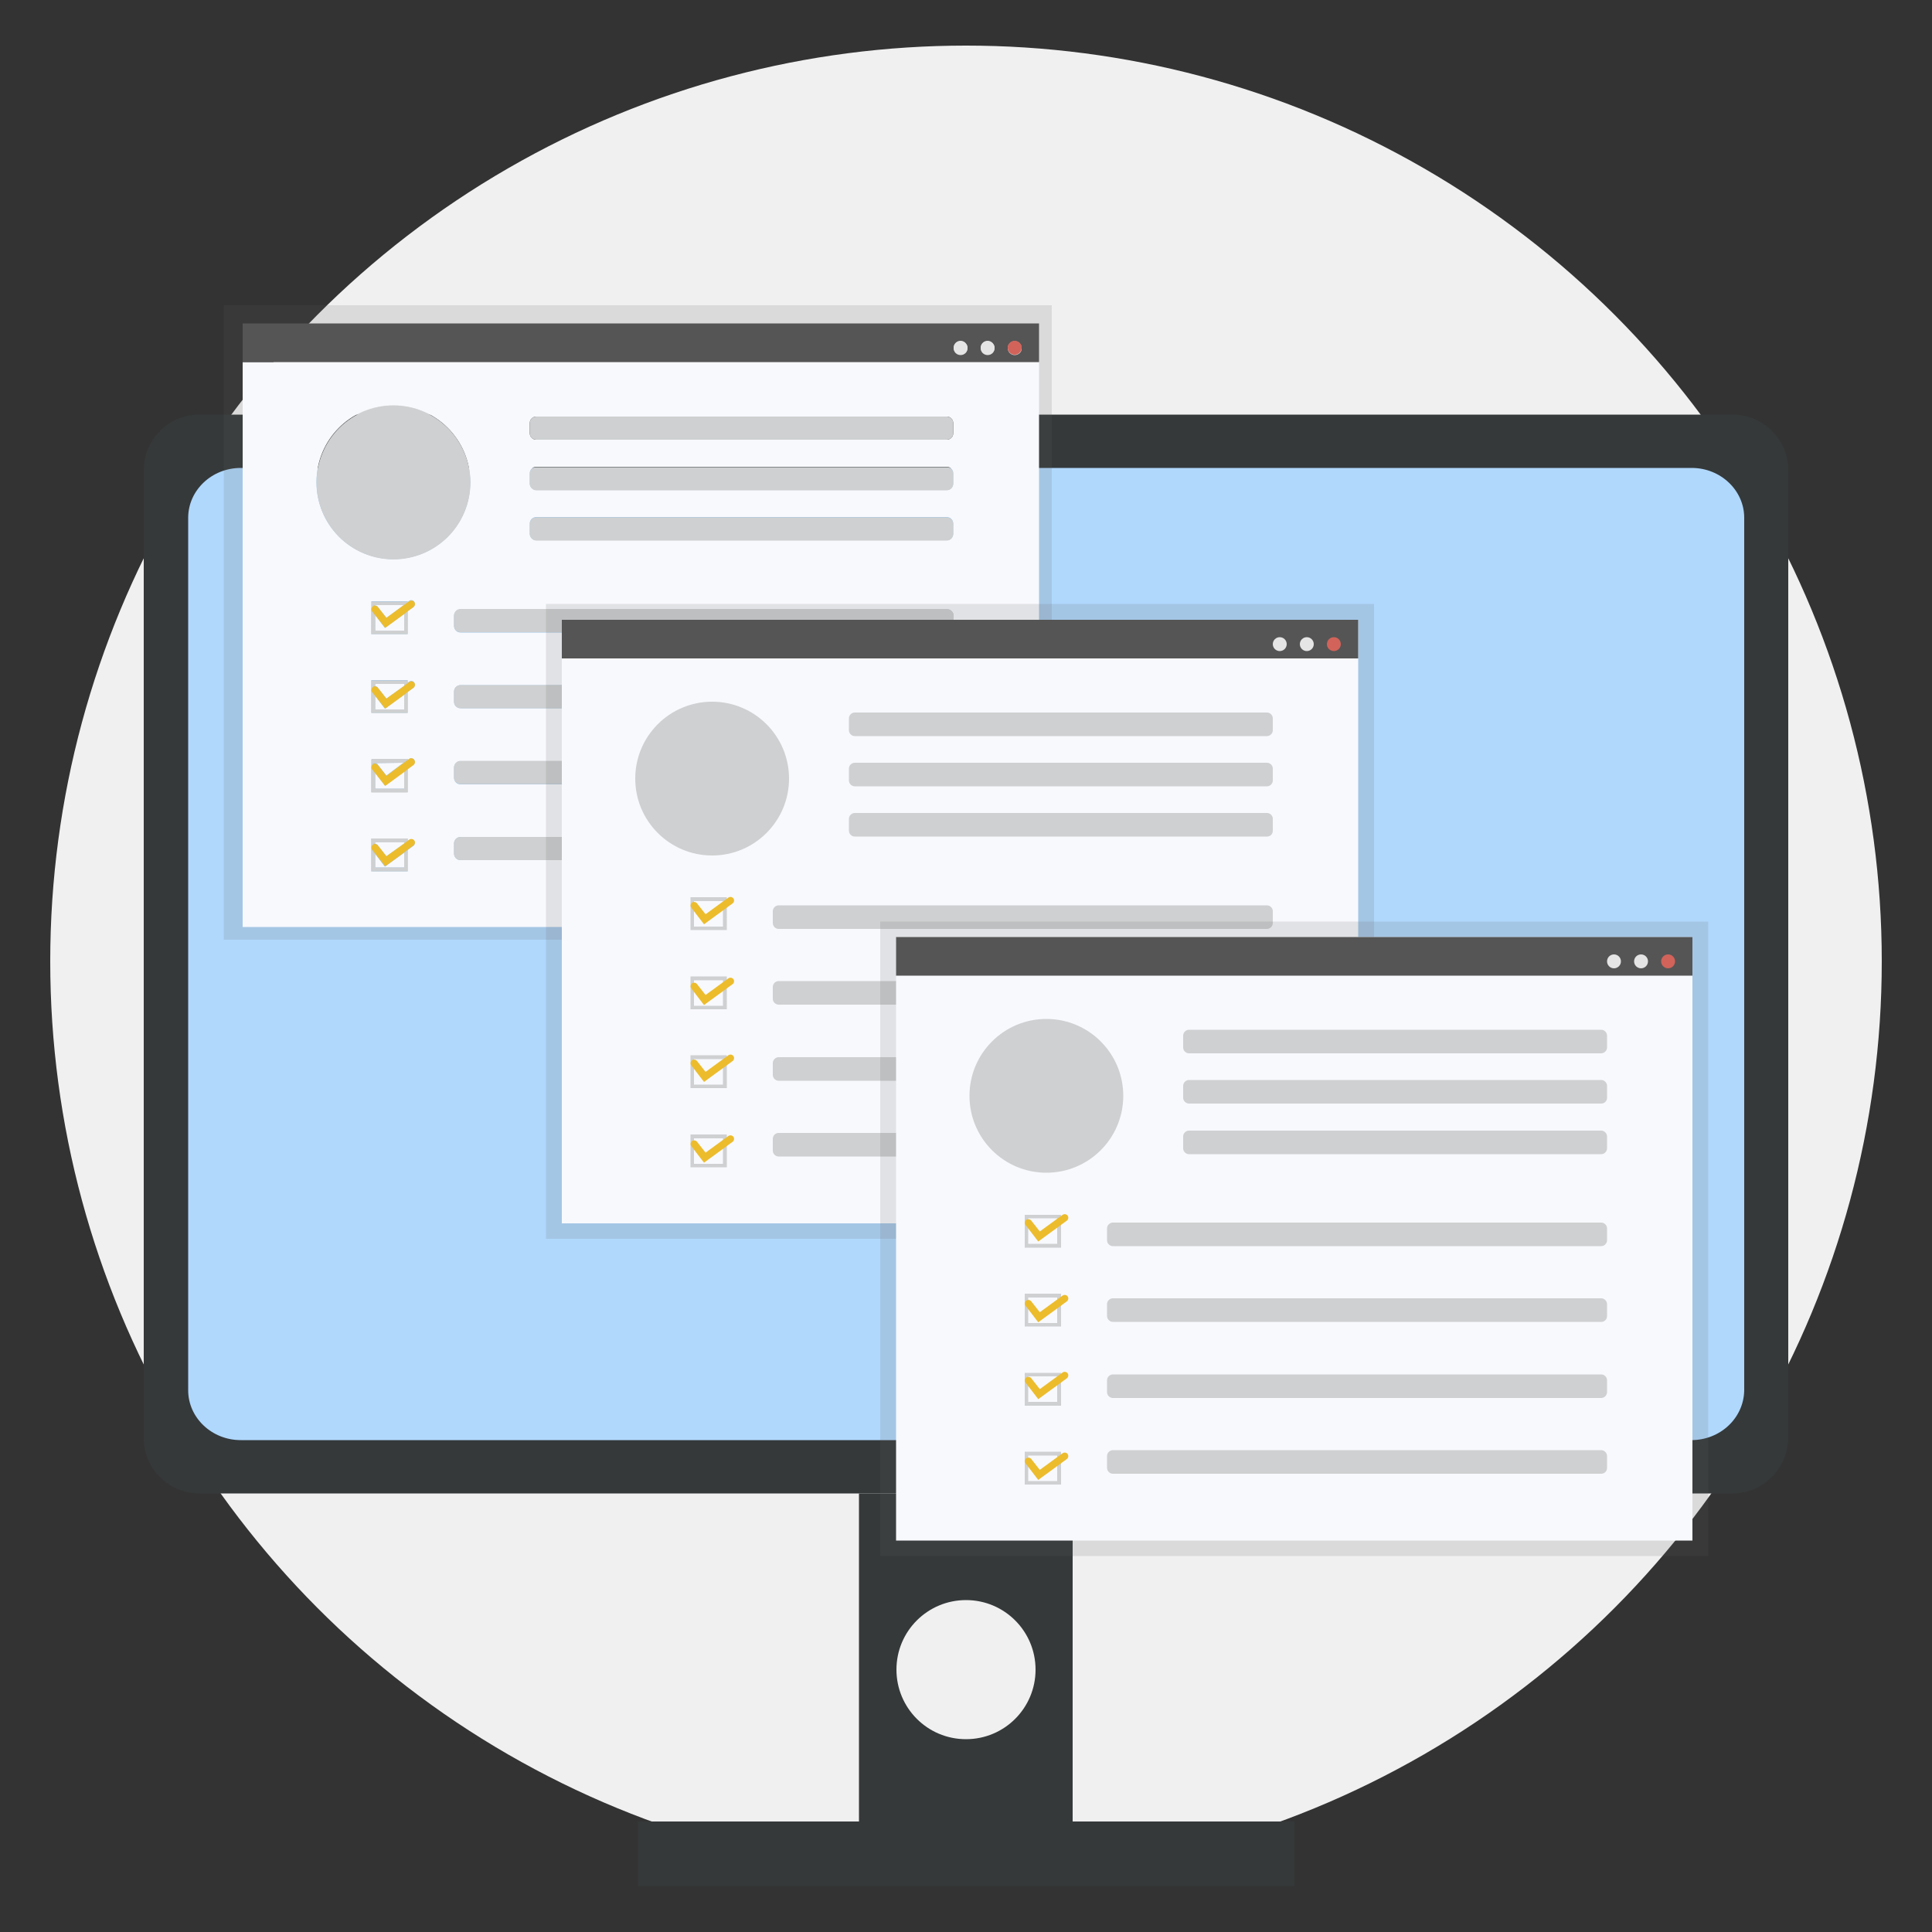 <?xml version="1.0" encoding="utf-8"?>
<!-- Generator: Adobe Illustrator 23.0.0, SVG Export Plug-In . SVG Version: 6.00 Build 0)  -->
<svg version="1.1" id="Capa_1" xmlns="http://www.w3.org/2000/svg" xmlns:xlink="http://www.w3.org/1999/xlink" x="0px" y="0px"
	 viewBox="0 0 500 500" style="enable-background:new 0 0 500 500;" xml:space="preserve">
<rect x="0" y="0" width="500" height="500" fill="#333333" stroke="none"/>
<g>
	<circle style="fill-rule:evenodd;clip-rule:evenodd;fill:#F2F2F2;" cx="-270" cy="250" r="238"/>
	<g>
		<path style="opacity:0.25;fill:#606060;" d="M-52.4,92.1h-3.4h-428.4h-3.4c-5,0-9.1,4.2-9.1,9.4v3.5v26.1v263.9
			c0,7.1,5.6,12.8,12.5,12.8h428.4c6.9,0,12.5-5.8,12.5-12.8V130.4V105v-3.5C-43.3,96.4-47.4,92.1-52.4,92.1z"/>
		<g>
			<path style="fill-rule:evenodd;clip-rule:evenodd;fill:#FFFFFF;" d="M-476.3,102.1h412.5c6.6,0,12.1,5.5,12.1,12.1v271.7
				c0,6.6-5.4,12-12.1,12h-412.5c-6.6,0-12-5.4-12-12V114.2C-488.3,107.6-482.9,102.1-476.3,102.1L-476.3,102.1z"/>
			<g>
				<path style="fill-rule:evenodd;clip-rule:evenodd;fill:#606060;" d="M-479.5,102.1h419.1c4.8,0,8.8,4,8.8,8.8v27
					c0,0.4-0.3,0.7-0.8,0.7h-435.9v-27.7C-488.3,106.1-484.4,102.1-479.5,102.1L-479.5,102.1z"/>
				<path style="fill-rule:evenodd;clip-rule:evenodd;fill:#D2635A;" d="M-466.8,128c4.4,0,8-3.6,8-8c0-4.4-3.6-8-8-8
					c-4.4,0-8,3.6-8,8C-474.8,124.4-471.2,128-466.8,128L-466.8,128z"/>
				<path style="fill-rule:evenodd;clip-rule:evenodd;fill:#E5E5E6;" d="M-444.4,128c4.4,0,8-3.6,8-8c0-4.4-3.6-8-8-8
					c-4.4,0-8,3.6-8,8C-452.4,124.4-448.8,128-444.4,128L-444.4,128z"/>
				<path style="fill-rule:evenodd;clip-rule:evenodd;fill:#E5E5E6;" d="M-421.9,128c4.4,0,8-3.6,8-8c0-4.4-3.6-8-8-8
					c-4.4,0-8,3.6-8,8C-430,124.4-426.4,128-421.9,128L-421.9,128z"/>
				<path style="fill-rule:evenodd;clip-rule:evenodd;fill:#FFFFFF;" d="M-394.2,128.4h322.4c4.2,0,7.6-3.4,7.6-7.6v0
					c0-4.2-3.4-7.6-7.6-7.6h-322.4c-4.2,0-7.6,3.4-7.6,7.6v0C-401.8,125-398.4,128.4-394.2,128.4z"/>
			</g>
		</g>
		<path style="fill-rule:evenodd;clip-rule:evenodd;fill:#ECBC2C;" d="M-439.8,210.2h344.4c6.1,0,11,5,11,11V243c0,6.1-5,11-11,11
			h-344.4c-6.1,0-11.1-5-11.1-11v-21.8C-450.8,215.2-445.9,210.2-439.8,210.2L-439.8,210.2z"/>
		<path style="fill-rule:evenodd;clip-rule:evenodd;fill:#CED0D1;" d="M-310.8,166.3h86.2c1.9,0,3.4-1.5,3.4-3.4l0,0
			c0-1.9-1.5-3.4-3.4-3.4h-86.2c-1.9,0-3.4,1.5-3.4,3.4l0,0C-314.2,164.8-312.6,166.3-310.8,166.3z"/>
		<path style="fill-rule:evenodd;clip-rule:evenodd;fill:#CED0D1;" d="M-424.4,166.3h86.3c1.9,0,3.4-1.5,3.4-3.4l0,0
			c0-1.9-1.5-3.4-3.4-3.4h-86.3c-1.9,0-3.4,1.5-3.4,3.4l0,0C-427.8,164.8-426.3,166.3-424.4,166.3z"/>
		<path style="fill-rule:evenodd;clip-rule:evenodd;fill:#CED0D1;" d="M-194,166.3h86.2c1.9,0,3.4-1.5,3.4-3.4l0,0
			c0-1.9-1.5-3.4-3.4-3.4H-194c-1.9,0-3.4,1.5-3.4,3.4l0,0C-197.3,164.8-195.8,166.3-194,166.3z"/>
		<path style="fill-rule:evenodd;clip-rule:evenodd;fill:#6C6D70;" d="M-417.5,242l-4.9-16.2h2.9l2.6,9.4l0.9,3.5
			c0-0.2,0.3-1.3,0.8-3.3l2.5-9.5h2.8l2.4,9.4l0.8,3.1l0.9-3.1l2.8-9.4h2.7l-5.1,16.2h-2.8l-2.6-9.7l-0.6-2.8l-3.3,12.5H-417.5z
			 M-394.9,242l-4.9-16.2h2.9l2.6,9.4l0.9,3.5c0-0.2,0.3-1.3,0.8-3.3l2.6-9.5h2.8l2.5,9.4l0.8,3.1l0.9-3.1l2.8-9.4h2.7l-5.1,16.2
			h-2.8l-2.6-9.7l-0.6-2.8L-392,242H-394.9z M-372.3,242l-4.9-16.2h2.8l2.6,9.4l0.9,3.5c0-0.2,0.3-1.3,0.8-3.3l2.6-9.5h2.8l2.5,9.4
			l0.8,3.1l0.9-3.1l2.8-9.4h2.7l-5.1,16.2h-2.9l-2.5-9.7l-0.7-2.8l-3.3,12.5H-372.3z M-353.6,242v-3.1h3.1v3.1H-353.6z"/>
		<path style="fill-rule:evenodd;clip-rule:evenodd;fill:#CED0D1;" d="M-443.2,321.9h355.5c1.8,0,3.3-1.1,3.3-2.4v0
			c0-1.3-1.5-2.4-3.3-2.4h-355.5c-1.8,0-3.3,1.1-3.3,2.4v0C-446.5,320.8-445,321.9-443.2,321.9z"/>
		<path style="fill-rule:evenodd;clip-rule:evenodd;fill:#CED0D1;" d="M-298.3,335.5h210.7c1.8,0,3.3-1.1,3.3-2.4l0,0
			c0-1.3-1.5-2.4-3.3-2.4h-210.7c-1.8,0-3.3,1.1-3.3,2.4l0,0C-301.7,334.5-300.2,335.5-298.3,335.5z"/>
		<path style="fill-rule:evenodd;clip-rule:evenodd;fill:#CED0D1;" d="M-447.5,349.2h231.3c1.8,0,3.3-1.1,3.3-2.4v0
			c0-1.3-1.5-2.4-3.3-2.4h-231.3c-1.8,0-3.3,1.1-3.3,2.4v0C-450.8,348.1-449.3,349.2-447.5,349.2z"/>
		<path style="fill-rule:evenodd;clip-rule:evenodd;fill:#CED0D1;" d="M-149.2,349.2h61.5c1.8,0,3.3-1.1,3.3-2.4v0
			c0-1.3-1.5-2.4-3.3-2.4h-61.5c-1.8,0-3.3,1.1-3.3,2.4v0C-152.5,348.1-151,349.2-149.2,349.2z"/>
		<path style="fill-rule:evenodd;clip-rule:evenodd;fill:#CED0D1;" d="M-404.7,335.5h31.7c1.8,0,3.3-1.1,3.3-2.4l0,0
			c0-1.3-1.5-2.4-3.3-2.4h-31.7c-1.8,0-3.3,1.1-3.3,2.4l0,0C-408,334.5-406.5,335.5-404.7,335.5z"/>
	</g>
</g>
<g>
	<circle style="fill-rule:evenodd;clip-rule:evenodd;fill:#F0F0F0;" cx="250" cy="248.8" r="237"/>
	<g>
		<path style="fill:#35393A;" d="M448.4,386.5H51.6c-7.9,0-14.4-6.4-14.4-14.4V121.7c0-7.9,6.4-14.4,14.4-14.4h396.8
			c7.9,0,14.4,6.4,14.4,14.4v250.4C462.7,380,456.3,386.5,448.4,386.5z"/>
		<path style="fill:#B0D8FD;" d="M437.7,372.7H62.3c-7.5,0-13.6-5.8-13.6-12.9V134c0-7.1,6.1-12.9,13.6-12.9h375.5
			c7.5,0,13.6,5.8,13.6,12.9v225.8C451.3,367,445.2,372.7,437.7,372.7z"/>
		<polygon style="opacity:0.15;fill:#606060;" points="57.9,79 57.9,89.5 57.9,243.2 272.2,243.2 272.2,89.5 272.2,79 		"/>
		<g>
			<polygon style="fill:#F8F9FD;" points="104.6,183.6 104.6,179.8 99.6,183.4 97.1,180.1 97.1,183.6 			"/>
			<polygon style="fill:#F8F9FD;" points="104.6,204.1 104.6,199.7 99.6,203.3 97.1,200 97.1,204.1 			"/>
			<path style="fill:#F8F9FD;" d="M97.1,177v0.6c0.3,0,0.6,0.1,0.7,0.4l2.2,2.8l4.6-3.3V177H97.1z"/>
			<polygon style="fill:#F8F9FD;" points="104.6,163.2 104.6,158.9 99.6,162.5 97.1,159.2 97.1,163.2 			"/>
			<path style="fill:#F8F9FD;" d="M97.1,156.7c0.3,0,0.6,0.1,0.7,0.4l2.2,2.8l4.5-3.3h-7.5V156.7z"/>
			<polygon style="fill:#F8F9FD;" points="104.6,224.5 104.6,220.7 99.6,224.3 97.1,221 97.1,224.5 			"/>
			<path style="fill:#F8F9FD;" d="M62.8,239.9h206.1V93.7H62.8V239.9z M107,218.9l-1.5,1.1v5.5h-9.4v-6.1c0,0,0-0.1,0-0.1V217h9.4
				v0.7l0.4-0.3c0.4-0.3,1-0.2,1.3,0.2C107.5,218,107.4,218.6,107,218.9z M107,197.9l-1.5,1.1v6h-9.4v-6.6c0,0,0-0.1,0-0.1v-1.8h9.4
				v0.2l0.4-0.3c0.4-0.3,1-0.2,1.3,0.2C107.5,197,107.4,197.6,107,197.9z M107,178l-1.5,1.1v5.4h-9.4v-6c0,0,0-0.1,0-0.1v-2.4h9.4
				v0.7l0.4-0.3c0.4-0.3,1-0.2,1.3,0.2C107.5,177.1,107.4,177.7,107,178z M107,157.1l-1.5,1.1v5.9h-9.4v-6.5c0,0,0-0.1,0-0.1v-1.9
				h9.4v0.2l0.4-0.3c0.4-0.3,1-0.2,1.3,0.2C107.5,156.2,107.4,156.8,107,157.1z M246.8,220.9c0,1-0.8,1.7-1.7,1.7H119.2
				c-1,0-1.7-0.8-1.7-1.7v-2.6c0-1,0.8-1.7,1.7-1.7h125.9c1,0,1.7,0.8,1.7,1.7V220.9z M246.8,201.3c0,1-0.8,1.7-1.7,1.7H119.2
				c-1,0-1.7-0.8-1.7-1.7v-2.6c0-1,0.8-1.7,1.7-1.7h125.9c1,0,1.7,0.8,1.7,1.7V201.3z M246.8,181.6c0,1-0.8,1.7-1.7,1.7H119.2
				c-1,0-1.7-0.8-1.7-1.7V179c0-1,0.8-1.7,1.7-1.7h125.9c1,0,1.7,0.8,1.7,1.7V181.6z M246.8,162c0,1-0.8,1.7-1.7,1.7H119.2
				c-1,0-1.7-0.8-1.7-1.7v-2.6c0-1,0.8-1.7,1.7-1.7h125.9c1,0,1.7,0.8,1.7,1.7V162z M137.1,109.5c0-1,0.8-1.7,1.7-1.7h106.2
				c1,0,1.7,0.8,1.7,1.7v2.6c0,1-0.8,1.7-1.7,1.7H138.8c-1,0-1.7-0.8-1.7-1.7V109.5z M137.1,122.5c0-1,0.8-1.7,1.7-1.7h106.2
				c1,0,1.7,0.8,1.7,1.7v2.6c0,1-0.8,1.7-1.7,1.7H138.8c-1,0-1.7-0.8-1.7-1.7V122.5z M137.1,135.5c0-1,0.8-1.7,1.7-1.7h106.2
				c1,0,1.7,0.8,1.7,1.7v2.6c0,1-0.8,1.7-1.7,1.7H138.8c-1,0-1.7-0.8-1.7-1.7V135.5z M101.8,104.9c11,0,19.9,8.9,19.9,19.9
				s-8.9,19.9-19.9,19.9s-19.9-8.9-19.9-19.9S90.7,104.9,101.8,104.9z"/>
			<path style="fill:#F8F9FD;" d="M97.1,217.9v0.5c0.3,0,0.6,0.1,0.7,0.4l2.2,2.8l4.6-3.3v-0.4H97.1z"/>
			<path style="fill:#F8F9FD;" d="M97.1,197.5c0.3,0,0.6,0.1,0.7,0.4l2.2,2.8l4.4-3.3L97.1,197.5L97.1,197.5z"/>
			<path style="fill:#555555;" d="M62.8,83.7v10h206.1v-10H62.8z M248.6,91.9c-1,0-1.8-0.8-1.8-1.8c0-1,0.8-1.8,1.8-1.8
				c1,0,1.8,0.8,1.8,1.8C250.4,91.1,249.6,91.9,248.6,91.9z M255.6,91.9c-1,0-1.8-0.8-1.8-1.8c0-1,0.8-1.8,1.8-1.8
				c1,0,1.8,0.8,1.8,1.8C257.4,91.1,256.6,91.9,255.6,91.9z M262.6,91.9c-1,0-1.8-0.8-1.8-1.8c0-1,0.8-1.8,1.8-1.8
				c1,0,1.8,0.8,1.8,1.8C264.5,91.1,263.6,91.9,262.6,91.9z"/>
			<path style="fill:#D2635A;" d="M262.6,88.2c-1,0-1.8,0.8-1.8,1.8c0,1,0.8,1.8,1.8,1.8c1,0,1.8-0.8,1.8-1.8
				C264.5,89.1,263.6,88.2,262.6,88.2z"/>
			<path style="fill:#E5E5E6;" d="M255.6,88.2c-1,0-1.8,0.8-1.8,1.8c0,1,0.8,1.8,1.8,1.8c1,0,1.8-0.8,1.8-1.8
				C257.4,89.1,256.6,88.2,255.6,88.2z"/>
			<path style="fill:#E5E5E6;" d="M248.6,88.2c-1,0-1.8,0.8-1.8,1.8c0,1,0.8,1.8,1.8,1.8c1,0,1.8-0.8,1.8-1.8
				C250.4,89.1,249.6,88.2,248.6,88.2z"/>
			
				<ellipse transform="matrix(0.383 -0.924 0.924 0.383 -52.559 171.095)" style="fill:#CED0D1;" cx="101.8" cy="124.9" rx="19.9" ry="19.9"/>
			<path style="fill:#CED0D1;" d="M138.8,113.8h106.2c1,0,1.7-0.8,1.7-1.7v-2.6c0-1-0.8-1.7-1.7-1.7H138.8c-1,0-1.7,0.8-1.7,1.7v2.6
				C137.1,113.1,137.9,113.8,138.8,113.8z"/>
			<path style="fill:#CED0D1;" d="M138.8,126.9h106.2c1,0,1.7-0.8,1.7-1.7v-2.6c0-1-0.8-1.7-1.7-1.7H138.8c-1,0-1.7,0.8-1.7,1.7v2.6
				C137.1,126.1,137.9,126.9,138.8,126.9z"/>
			<path style="fill:#CED0D1;" d="M138.8,139.9h106.2c1,0,1.7-0.8,1.7-1.7v-2.6c0-1-0.8-1.7-1.7-1.7H138.8c-1,0-1.7,0.8-1.7,1.7v2.6
				C137.1,139.1,137.9,139.9,138.8,139.9z"/>
			<path style="fill:#CED0D1;" d="M245.1,157.6H119.2c-1,0-1.7,0.8-1.7,1.7v2.6c0,1,0.8,1.7,1.7,1.7h125.9c1,0,1.7-0.8,1.7-1.7v-2.6
				C246.8,158.4,246,157.6,245.1,157.6z"/>
			<path style="fill:#CED0D1;" d="M245.1,177.3H119.2c-1,0-1.7,0.8-1.7,1.7v2.6c0,1,0.8,1.7,1.7,1.7h125.9c1,0,1.7-0.8,1.7-1.7V179
				C246.8,178,246,177.3,245.1,177.3z"/>
			<path style="fill:#CED0D1;" d="M245.1,196.9H119.2c-1,0-1.7,0.8-1.7,1.7v2.6c0,1,0.8,1.7,1.7,1.7h125.9c1,0,1.7-0.8,1.7-1.7v-2.6
				C246.8,197.7,246,196.9,245.1,196.9z"/>
			<path style="fill:#CED0D1;" d="M245.1,216.6H119.2c-1,0-1.7,0.8-1.7,1.7v2.6c0,1,0.8,1.7,1.7,1.7h125.9c1,0,1.7-0.8,1.7-1.7v-2.6
				C246.8,217.3,246,216.6,245.1,216.6z"/>
			<path style="fill:#CED0D1;" d="M97.1,156.7v-0.1h7.5l1-0.7v-0.2h-9.4v1.9c0-0.2,0.2-0.5,0.4-0.6
				C96.6,156.8,96.8,156.7,97.1,156.7z"/>
			<path style="fill:#CED0D1;" d="M104.6,163.2h-7.5v-4l-0.8-1c-0.1-0.2-0.2-0.4-0.2-0.6v6.5h9.4v-5.9l-0.9,0.7V163.2z"/>
			<path style="fill:#CED0D1;" d="M104.6,183.6h-7.5v-3.5l-0.8-1c-0.1-0.2-0.2-0.4-0.2-0.6v6h9.4v-5.4l-0.9,0.7V183.6z"/>
			<path style="fill:#CED0D1;" d="M97.1,177.6V177h7.5v0.5l0.9-0.7v-0.7h-9.4v2.4c0-0.2,0.2-0.5,0.4-0.6
				C96.6,177.7,96.8,177.6,97.1,177.6z"/>
			<path style="fill:#CED0D1;" d="M97.1,197.5L97.1,197.5l7.4-0.1l1.1-0.8v-0.2h-9.4v1.8c0-0.2,0.2-0.5,0.4-0.6
				C96.6,197.6,96.8,197.5,97.1,197.5z"/>
			<path style="fill:#CED0D1;" d="M104.6,204.1h-7.5v-4l-0.8-1c-0.1-0.2-0.2-0.4-0.2-0.6v6.6h9.4v-6l-0.9,0.7V204.1z"/>
			<path style="fill:#CED0D1;" d="M104.6,224.5h-7.5V221l-0.8-1c-0.1-0.2-0.2-0.4-0.2-0.6v6.1h9.4V220l-0.9,0.7V224.5z"/>
			<path style="fill:#CED0D1;" d="M97.1,218.5v-0.5h7.5v0.4l0.9-0.7V217h-9.4v2.3c0-0.2,0.2-0.5,0.4-0.6
				C96.6,218.5,96.8,218.5,97.1,218.5z"/>
			<path style="fill:#ECBC2C;" d="M105.9,155.6l-0.4,0.3l-1,0.7l-4.5,3.3l-2.2-2.8c-0.2-0.2-0.5-0.3-0.7-0.4c-0.2,0-0.4,0-0.6,0.2
				c-0.2,0.2-0.3,0.4-0.4,0.6c0,0,0,0.1,0,0.1c0,0.2,0,0.4,0.2,0.6l0.8,1l2.6,3.3l4.9-3.6l0.9-0.7l1.5-1.1c0.4-0.3,0.5-0.9,0.2-1.3
				C106.9,155.4,106.3,155.3,105.9,155.6z"/>
			<path style="fill:#ECBC2C;" d="M105.9,176.5l-0.4,0.3l-0.9,0.7l-4.6,3.3l-2.2-2.8c-0.2-0.2-0.5-0.3-0.7-0.4c-0.2,0-0.4,0-0.6,0.2
				c-0.2,0.2-0.3,0.4-0.4,0.6c0,0,0,0.1,0,0.1c0,0.2,0,0.4,0.2,0.6l0.8,1l2.6,3.3l4.9-3.6l0.9-0.7l1.5-1.1c0.4-0.3,0.5-0.9,0.2-1.3
				C106.9,176.3,106.3,176.2,105.9,176.5z"/>
			<path style="fill:#ECBC2C;" d="M105.9,196.4l-0.4,0.3l-1.1,0.8l-4.4,3.3l-2.2-2.8c-0.2-0.2-0.5-0.3-0.7-0.4c-0.2,0-0.4,0-0.6,0.2
				c-0.2,0.2-0.3,0.4-0.4,0.6c0,0,0,0.1,0,0.1c0,0.2,0,0.4,0.2,0.6l0.8,1l2.6,3.3l4.9-3.6l0.9-0.7l1.5-1.1c0.4-0.3,0.5-0.9,0.2-1.3
				C106.9,196.2,106.3,196.1,105.9,196.4z"/>
			<path style="fill:#ECBC2C;" d="M105.9,217.3l-0.4,0.3l-0.9,0.7l-4.6,3.3l-2.2-2.8c-0.2-0.2-0.5-0.3-0.7-0.4c-0.2,0-0.4,0-0.6,0.2
				c-0.2,0.2-0.3,0.4-0.4,0.6c0,0,0,0.1,0,0.1c0,0.2,0,0.4,0.2,0.6l0.8,1l2.6,3.3l4.9-3.6l0.9-0.7l1.5-1.1c0.4-0.3,0.5-0.9,0.2-1.3
				C106.9,217.1,106.3,217,105.9,217.3z"/>
		</g>
		<path style="fill:#35393A;" d="M222.3,386.5v85h55.3v-85H222.3z M250,450.1c-10,0-18-8.1-18-18c0-10,8.1-18,18-18
			c10,0,18,8.1,18,18C268,442,260,450.1,250,450.1z"/>
		<rect x="165.1" y="471.4" style="fill:#35393A;" width="169.9" height="16.7"/>
		<polygon style="opacity:0.15;fill:#606060;" points="141.3,156.3 141.3,166.8 141.3,320.6 355.6,320.6 355.6,166.8 355.6,156.3 		
			"/>
		<g>
			<polyline style="opacity:0.3;fill:#BC663A;" points="188.8,264.5 183.8,266.7 188.8,266 188.8,263.9 			"/>
			<g>
				<rect x="145.4" y="160.4" style="fill:#F8F9FD;" width="206.1" height="156.2"/>
				<rect x="145.4" y="160.4" style="fill:#555555;" width="206.1" height="10"/>
			</g>
			<circle style="fill:#D2635A;" cx="345.2" cy="166.7" r="1.8"/>
			<circle style="fill:#E5E5E6;" cx="338.2" cy="166.7" r="1.8"/>
			<circle style="fill:#E5E5E6;" cx="331.2" cy="166.7" r="1.8"/>
			<circle style="fill:#CED0D1;" cx="184.3" cy="201.5" r="19.9"/>
			<path style="fill:#CED0D1;" d="M327.9,190.5H221.2c-0.8,0-1.5-0.7-1.5-1.5v-3.1c0-0.8,0.7-1.5,1.5-1.5h106.7
				c0.8,0,1.5,0.7,1.5,1.5v3.1C329.4,189.8,328.7,190.5,327.9,190.5z"/>
			<path style="fill:#CED0D1;" d="M327.9,203.5H221.2c-0.8,0-1.5-0.7-1.5-1.5v-3.1c0-0.8,0.7-1.5,1.5-1.5h106.7
				c0.8,0,1.5,0.7,1.5,1.5v3.1C329.4,202.8,328.7,203.5,327.9,203.5z"/>
			<path style="fill:#CED0D1;" d="M327.9,216.5H221.2c-0.8,0-1.5-0.7-1.5-1.5v-3.1c0-0.8,0.7-1.5,1.5-1.5h106.7
				c0.8,0,1.5,0.7,1.5,1.5v3.1C329.4,215.9,328.7,216.5,327.9,216.5z"/>
			<path style="fill:#CED0D1;" d="M327.9,240.4H201.5c-0.8,0-1.5-0.7-1.5-1.5v-3.1c0-0.8,0.7-1.5,1.5-1.5h126.4
				c0.8,0,1.5,0.7,1.5,1.5v3.1C329.4,239.7,328.7,240.4,327.9,240.4z"/>
			<path style="fill:#CED0D1;" d="M327.9,260H201.5c-0.8,0-1.5-0.7-1.5-1.5v-3.1c0-0.8,0.7-1.5,1.5-1.5h126.4c0.8,0,1.5,0.7,1.5,1.5
				v3.1C329.4,259.3,328.7,260,327.9,260z"/>
			<path style="fill:#CED0D1;" d="M327.9,279.7H201.5c-0.8,0-1.5-0.7-1.5-1.5v-3.1c0-0.8,0.7-1.5,1.5-1.5h126.4
				c0.8,0,1.5,0.7,1.5,1.5v3.1C329.4,279,328.7,279.7,327.9,279.7z"/>
			<path style="fill:#CED0D1;" d="M327.9,299.3H201.5c-0.8,0-1.5-0.7-1.5-1.5v-3.1c0-0.8,0.7-1.5,1.5-1.5h126.4
				c0.8,0,1.5,0.7,1.5,1.5v3.1C329.4,298.6,328.7,299.3,327.9,299.3z"/>
			<g>
				<g>
					<path style="fill:#CED0D1;" d="M188.1,240.7h-9.4v-8.5h9.4V240.7z M179.6,239.8h7.5v-6.6h-7.5V239.8z"/>
				</g>
				<g>
					<path style="fill:#CED0D1;" d="M188.1,261.2h-9.4v-8.5h9.4V261.2z M179.6,260.3h7.5v-6.6h-7.5V260.3z"/>
				</g>
				<g>
					<path style="fill:#CED0D1;" d="M188.1,281.6h-9.4v-8.5h9.4V281.6z M179.6,280.7h7.5v-6.6h-7.5V280.7z"/>
				</g>
				<g>
					<path style="fill:#CED0D1;" d="M188.1,302.1h-9.4v-8.5h9.4V302.1z M179.6,301.2h7.5v-6.6h-7.5V301.2z"/>
				</g>
			</g>
			<g>
				<path style="fill:#ECBC2C;" d="M182.2,239.2l-3.3-4.3c-0.3-0.4-0.2-1,0.2-1.3c0.4-0.3,1-0.2,1.3,0.2l2.2,2.8l5.9-4.3
					c0.4-0.3,1-0.2,1.3,0.2c0.3,0.4,0.2,1-0.2,1.3L182.2,239.2z"/>
			</g>
			<g>
				<path style="fill:#ECBC2C;" d="M182.2,260.1l-3.3-4.3c-0.3-0.4-0.2-1,0.2-1.3c0.4-0.3,1-0.2,1.3,0.2l2.2,2.8l5.9-4.3
					c0.4-0.3,1-0.2,1.3,0.2c0.3,0.4,0.2,1-0.2,1.3L182.2,260.1z"/>
			</g>
			<g>
				<path style="fill:#ECBC2C;" d="M182.2,280l-3.3-4.3c-0.3-0.4-0.2-1,0.2-1.3c0.4-0.3,1-0.2,1.3,0.2l2.2,2.8l5.9-4.3
					c0.4-0.3,1-0.2,1.3,0.2c0.3,0.4,0.2,1-0.2,1.3L182.2,280z"/>
			</g>
			<g>
				<path style="fill:#ECBC2C;" d="M182.2,300.9l-3.3-4.3c-0.3-0.4-0.2-1,0.2-1.3c0.4-0.3,1-0.2,1.3,0.2l2.2,2.8l5.9-4.3
					c0.4-0.3,1-0.2,1.3,0.2c0.3,0.4,0.2,1-0.2,1.3L182.2,300.9z"/>
			</g>
		</g>
		<polygon style="opacity:0.15;fill:#606060;" points="227.8,238.5 227.8,249 227.8,402.7 442.1,402.7 442.1,249 442.1,238.5 		"/>
		<g>
			<polyline style="opacity:0.3;fill:#BC663A;" points="275.3,346.7 270.3,348.8 275.3,348.1 275.3,346 			"/>
			<g>
				<rect x="231.9" y="242.5" style="fill:#F8F9FD;" width="206.1" height="156.2"/>
				<rect x="231.9" y="242.5" style="fill:#555555;" width="206.1" height="10"/>
			</g>
			<circle style="fill:#D2635A;" cx="431.7" cy="248.8" r="1.8"/>
			<circle style="fill:#E5E5E6;" cx="424.7" cy="248.8" r="1.8"/>
			<circle style="fill:#E5E5E6;" cx="417.7" cy="248.8" r="1.8"/>
			<circle style="fill:#CED0D1;" cx="270.8" cy="283.6" r="19.9"/>
			<path style="fill:#CED0D1;" d="M414.4,272.6H307.7c-0.8,0-1.5-0.7-1.5-1.5V268c0-0.8,0.7-1.5,1.5-1.5h106.7
				c0.8,0,1.5,0.7,1.5,1.5v3.1C415.9,271.9,415.2,272.6,414.4,272.6z"/>
			<path style="fill:#CED0D1;" d="M414.4,285.6H307.7c-0.8,0-1.5-0.7-1.5-1.5V281c0-0.8,0.7-1.5,1.5-1.5h106.7
				c0.8,0,1.5,0.7,1.5,1.5v3.1C415.9,285,415.2,285.6,414.4,285.6z"/>
			<path style="fill:#CED0D1;" d="M414.4,298.7H307.7c-0.8,0-1.5-0.7-1.5-1.5v-3.1c0-0.8,0.7-1.5,1.5-1.5h106.7
				c0.8,0,1.5,0.7,1.5,1.5v3.1C415.9,298,415.2,298.7,414.4,298.7z"/>
			<path style="fill:#CED0D1;" d="M414.4,322.5H288c-0.8,0-1.5-0.7-1.5-1.5v-3.1c0-0.8,0.7-1.5,1.5-1.5h126.4c0.8,0,1.5,0.7,1.5,1.5
				v3.1C415.9,321.8,415.2,322.5,414.4,322.5z"/>
			<path style="fill:#CED0D1;" d="M414.4,342.1H288c-0.8,0-1.5-0.7-1.5-1.5v-3.1c0-0.8,0.7-1.5,1.5-1.5h126.4c0.8,0,1.5,0.7,1.5,1.5
				v3.1C415.9,341.5,415.2,342.1,414.4,342.1z"/>
			<path style="fill:#CED0D1;" d="M414.4,361.8H288c-0.8,0-1.5-0.7-1.5-1.5v-3.1c0-0.8,0.7-1.5,1.5-1.5h126.4c0.8,0,1.5,0.7,1.5,1.5
				v3.1C415.9,361.1,415.2,361.8,414.4,361.8z"/>
			<path style="fill:#CED0D1;" d="M414.4,381.4H288c-0.8,0-1.5-0.7-1.5-1.5v-3.1c0-0.8,0.7-1.5,1.5-1.5h126.4c0.8,0,1.5,0.7,1.5,1.5
				v3.1C415.9,380.8,415.2,381.4,414.4,381.4z"/>
			<g>
				<g>
					<path style="fill:#CED0D1;" d="M274.6,322.9h-9.4v-8.5h9.4V322.9z M266.1,321.9h7.5v-6.6h-7.5V321.9z"/>
				</g>
				<g>
					<path style="fill:#CED0D1;" d="M274.6,343.3h-9.4v-8.5h9.4V343.3z M266.1,342.4h7.5v-6.6h-7.5V342.4z"/>
				</g>
				<g>
					<path style="fill:#CED0D1;" d="M274.6,363.8h-9.4v-8.5h9.4V363.8z M266.1,362.8h7.5v-6.6h-7.5V362.8z"/>
				</g>
				<g>
					<path style="fill:#CED0D1;" d="M274.6,384.2h-9.4v-8.5h9.4V384.2z M266.1,383.3h7.5v-6.6h-7.5V383.3z"/>
				</g>
			</g>
			<g>
				<path style="fill:#ECBC2C;" d="M268.7,321.3l-3.3-4.3c-0.3-0.4-0.2-1,0.2-1.3c0.4-0.3,1-0.2,1.3,0.2l2.2,2.8l5.9-4.3
					c0.4-0.3,1-0.2,1.3,0.2c0.3,0.4,0.2,1-0.2,1.3L268.7,321.3z"/>
			</g>
			<g>
				<path style="fill:#ECBC2C;" d="M268.7,342.2l-3.3-4.3c-0.3-0.4-0.2-1,0.2-1.3c0.4-0.3,1-0.2,1.3,0.2l2.2,2.8l5.9-4.3
					c0.4-0.3,1-0.2,1.3,0.2c0.3,0.4,0.2,1-0.2,1.3L268.7,342.2z"/>
			</g>
			<g>
				<path style="fill:#ECBC2C;" d="M268.7,362.1l-3.3-4.3c-0.3-0.4-0.2-1,0.2-1.3c0.4-0.3,1-0.2,1.3,0.2l2.2,2.8l5.9-4.3
					c0.4-0.3,1-0.2,1.3,0.2s0.2,1-0.2,1.3L268.7,362.1z"/>
			</g>
			<g>
				<path style="fill:#ECBC2C;" d="M268.7,383l-3.3-4.3c-0.3-0.4-0.2-1,0.2-1.3c0.4-0.3,1-0.2,1.3,0.2l2.2,2.8l5.9-4.3
					c0.4-0.3,1-0.2,1.3,0.2c0.3,0.4,0.2,1-0.2,1.3L268.7,383z"/>
			</g>
		</g>
	</g>
</g>
</svg>

